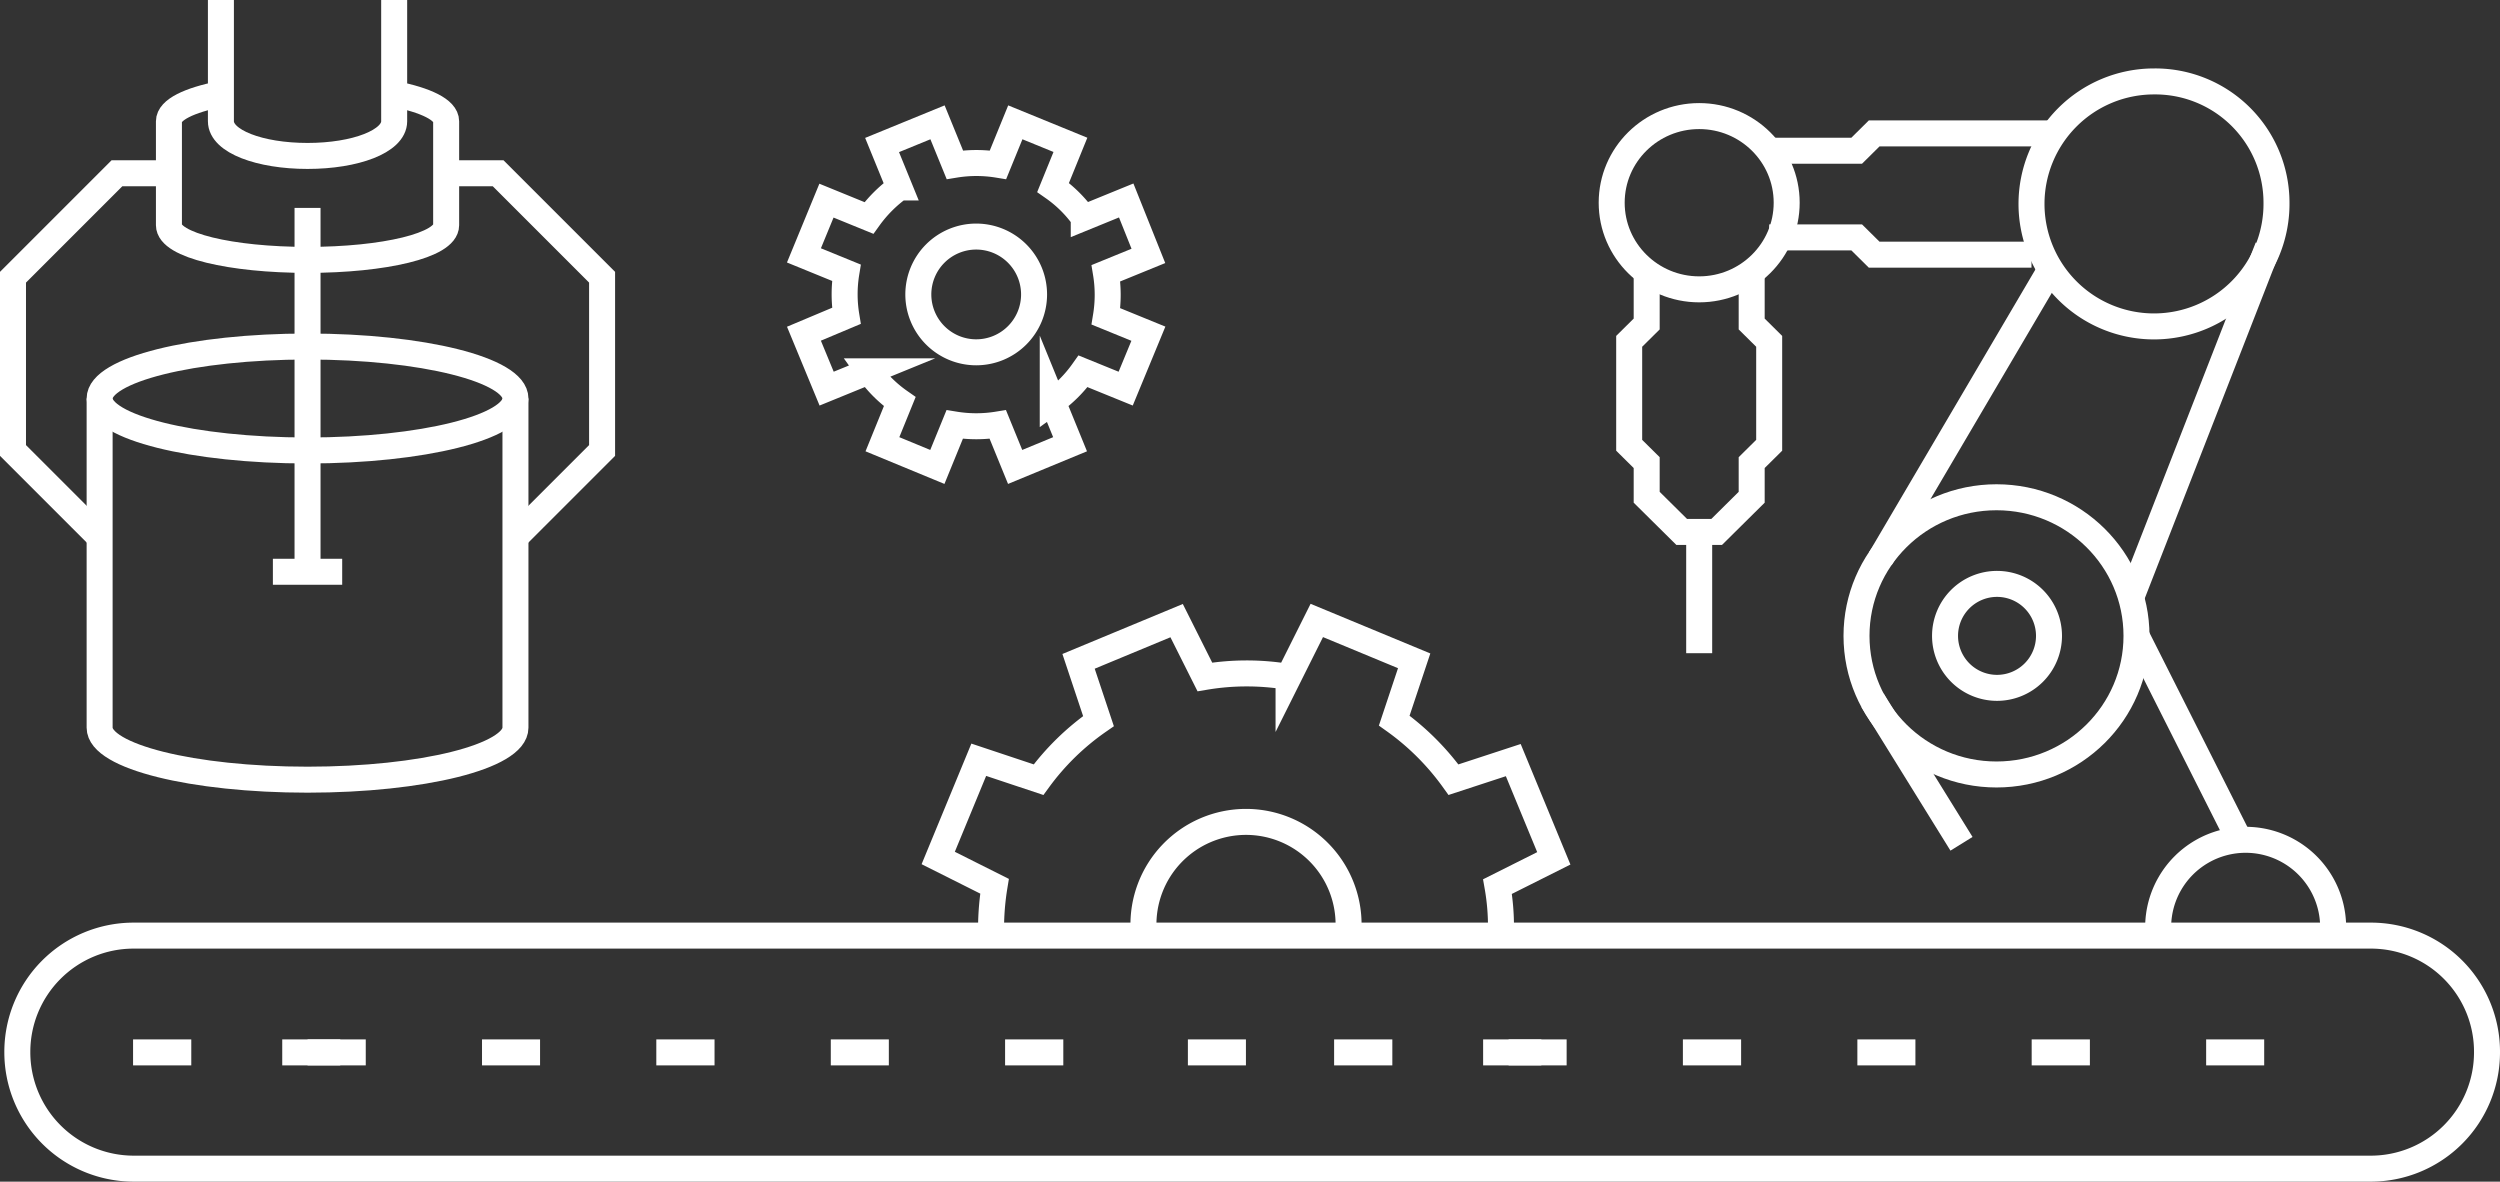 <svg xmlns="http://www.w3.org/2000/svg" viewBox="0 0 144.29 68.2">
  <rect x="0" y="0" width="144.29" height="68.2" fill="#333333" stroke="none"/>
  <defs>
    <style>
      .cls-1 {
        fill: none;
        stroke: #fff;
        stroke-miterlimit: 10;
        stroke-width: 1.5px;
      }
    </style>
  </defs>
  <title>fact-3</title>
  <g id="Слой_2" data-name="Слой 2">
    <g id="icons">
      <g>
        <ellipse class="cls-1" cx="17.75" cy="23" rx="12" ry="3"/>
        <path class="cls-1" d="M12.75,5.42c-1.83.36-3,.92-3,1.58v6c0,1.16,3.58,2,8,2s8-.84,8-2V7c0-.66-1.17-1.22-3-1.58"/>
        <path class="cls-1" d="M12.75,0V7c0,1.16,2.24,2,5,2s5-.84,5-2V0"/>
        <path class="cls-1" d="M29.75,23V42c0,1.66-5.37,3-12,3s-12-1.34-12-3V23"/>
        <polyline class="cls-1" points="9.75 10 6.75 10 0.75 16 0.75 26 5.75 31"/>
        <polyline class="cls-1" points="25.75 10 28.75 10 34.75 16 34.75 26 29.75 31"/>
        <line class="cls-1" x1="17.75" y1="12" x2="17.75" y2="33"/>
        <line class="cls-1" x1="15.75" y1="33" x2="19.75" y2="33"/>
      </g>
      <g>
        <path class="cls-1" d="M46.4,19.26l1.31,3.17,2.45-1a7.35,7.35,0,0,0,1.77,1.75l-1,2.46,3.17,1.31,1-2.45a7.7,7.7,0,0,0,2.49,0l1,2.45,3.17-1.31-1-2.45a7.49,7.49,0,0,0,1.75-1.76l2.46,1,1.31-3.17-2.45-1a7.7,7.7,0,0,0,0-2.49l2.45-1L65,11.57l-2.45,1a7.35,7.35,0,0,0-1.77-1.75l1-2.46L58.6,7.06l-1,2.45a7.7,7.7,0,0,0-2.49,0l-1-2.45L50.91,8.37l1,2.45a7.74,7.74,0,0,0-1.76,1.76l-2.45-1L46.4,14.74l2.45,1a7.7,7.7,0,0,0,0,2.49Z"/>
        <path class="cls-1" d="M53.26,18.28a3.34,3.34,0,1,1,4.36,1.8A3.34,3.34,0,0,1,53.26,18.28Z"/>
      </g>
      <g>
        <path class="cls-1" d="M86.63,53.6a13.28,13.28,0,0,0-.2-2.43l3.25-1.63-2.34-5.67L83.89,45a14.76,14.76,0,0,0-3.42-3.41l1.15-3.45L76,35.81l-1.63,3.26a14.5,14.5,0,0,0-4.83,0l-1.63-3.25-5.66,2.35,1.15,3.45A14.57,14.57,0,0,0,59.94,45l-3.45-1.15-2.34,5.67,3.25,1.63a15.13,15.13,0,0,0-.2,2.43"/>
        <path class="cls-1" d="M66,53.6a5.92,5.92,0,1,1,11.83,0"/>
      </g>
      <g>
        <path class="cls-1" d="M134.66,53.52a5.05,5.05,0,0,0-10.1,0"/>
        <g>
          <line class="cls-1" x1="123.31" y1="36.7" x2="129.36" y2="48.7"/>
          <line class="cls-1" x1="108.08" y1="40.42" x2="113.21" y2="48.7"/>
          <ellipse class="cls-1" cx="115.23" cy="36.7" rx="8.08" ry="8"/>
          <path class="cls-1" d="M118.26,36.7a3,3,0,1,1-3-3A3,3,0,0,1,118.26,36.7Z"/>
          <ellipse class="cls-1" cx="98.07" cy="11.7" rx="5.05" ry="5"/>
          <path class="cls-1" d="M131.39,11.7a7.07,7.07,0,1,1-7.07-7A7,7,0,0,1,131.39,11.7Z"/>
          <polyline class="cls-1" points="102.11 8.7 107.16 8.7 108.17 7.7 118.26 7.7"/>
          <polyline class="cls-1" points="102.11 13.7 107.16 13.7 108.17 14.7 117.25 14.7"/>
          <line class="cls-1" x1="130.89" y1="14.27" x2="123" y2="34.49"/>
          <line class="cls-1" x1="118.26" y1="15.7" x2="108.53" y2="32.24"/>
          <polyline class="cls-1" points="101.1 15.7 101.1 18.7 102.11 19.7 102.11 25.7 101.1 26.7 101.1 28.7 99.08 30.7 97.06 30.7 95.04 28.7 95.04 26.7 94.03 25.7 94.03 19.7 95.04 18.7 95.04 15.7"/>
          <line class="cls-1" x1="98.07" y1="30.7" x2="98.07" y2="37.7"/>
        </g>
      </g>
      <line class="cls-1" x1="19.64" y1="60.74" x2="16.29" y2="60.74"/>
      <line class="cls-1" x1="11.04" y1="60.74" x2="7.68" y2="60.74"/>
      <line class="cls-1" x1="21.11" y1="60.74" x2="17.75" y2="60.74"/>
      <line class="cls-1" x1="31.17" y1="60.74" x2="27.82" y2="60.74"/>
      <line class="cls-1" x1="41.24" y1="60.74" x2="37.88" y2="60.74"/>
      <line class="cls-1" x1="51.3" y1="60.74" x2="47.95" y2="60.74"/>
      <line class="cls-1" x1="61.37" y1="60.74" x2="58.01" y2="60.74"/>
      <line class="cls-1" x1="71.91" y1="60.74" x2="68.56" y2="60.74"/>
      <line class="cls-1" x1="88.96" y1="60.74" x2="85.6" y2="60.74"/>
      <line class="cls-1" x1="80.36" y1="60.74" x2="77" y2="60.74"/>
      <line class="cls-1" x1="90.42" y1="60.74" x2="87.07" y2="60.74"/>
      <line class="cls-1" x1="100.49" y1="60.74" x2="97.13" y2="60.74"/>
      <line class="cls-1" x1="110.55" y1="60.74" x2="107.2" y2="60.74"/>
      <line class="cls-1" x1="120.62" y1="60.74" x2="117.26" y2="60.74"/>
      <line class="cls-1" x1="130.68" y1="60.74" x2="127.33" y2="60.74"/>
      <path class="cls-1" d="M143.54,60.74A6.7,6.7,0,0,0,136.83,54H7.68A6.71,6.71,0,0,0,1,60.74H1a6.72,6.72,0,0,0,6.71,6.71H136.83a6.71,6.71,0,0,0,6.71-6.71Z"/>
    </g>
  </g>
</svg>
